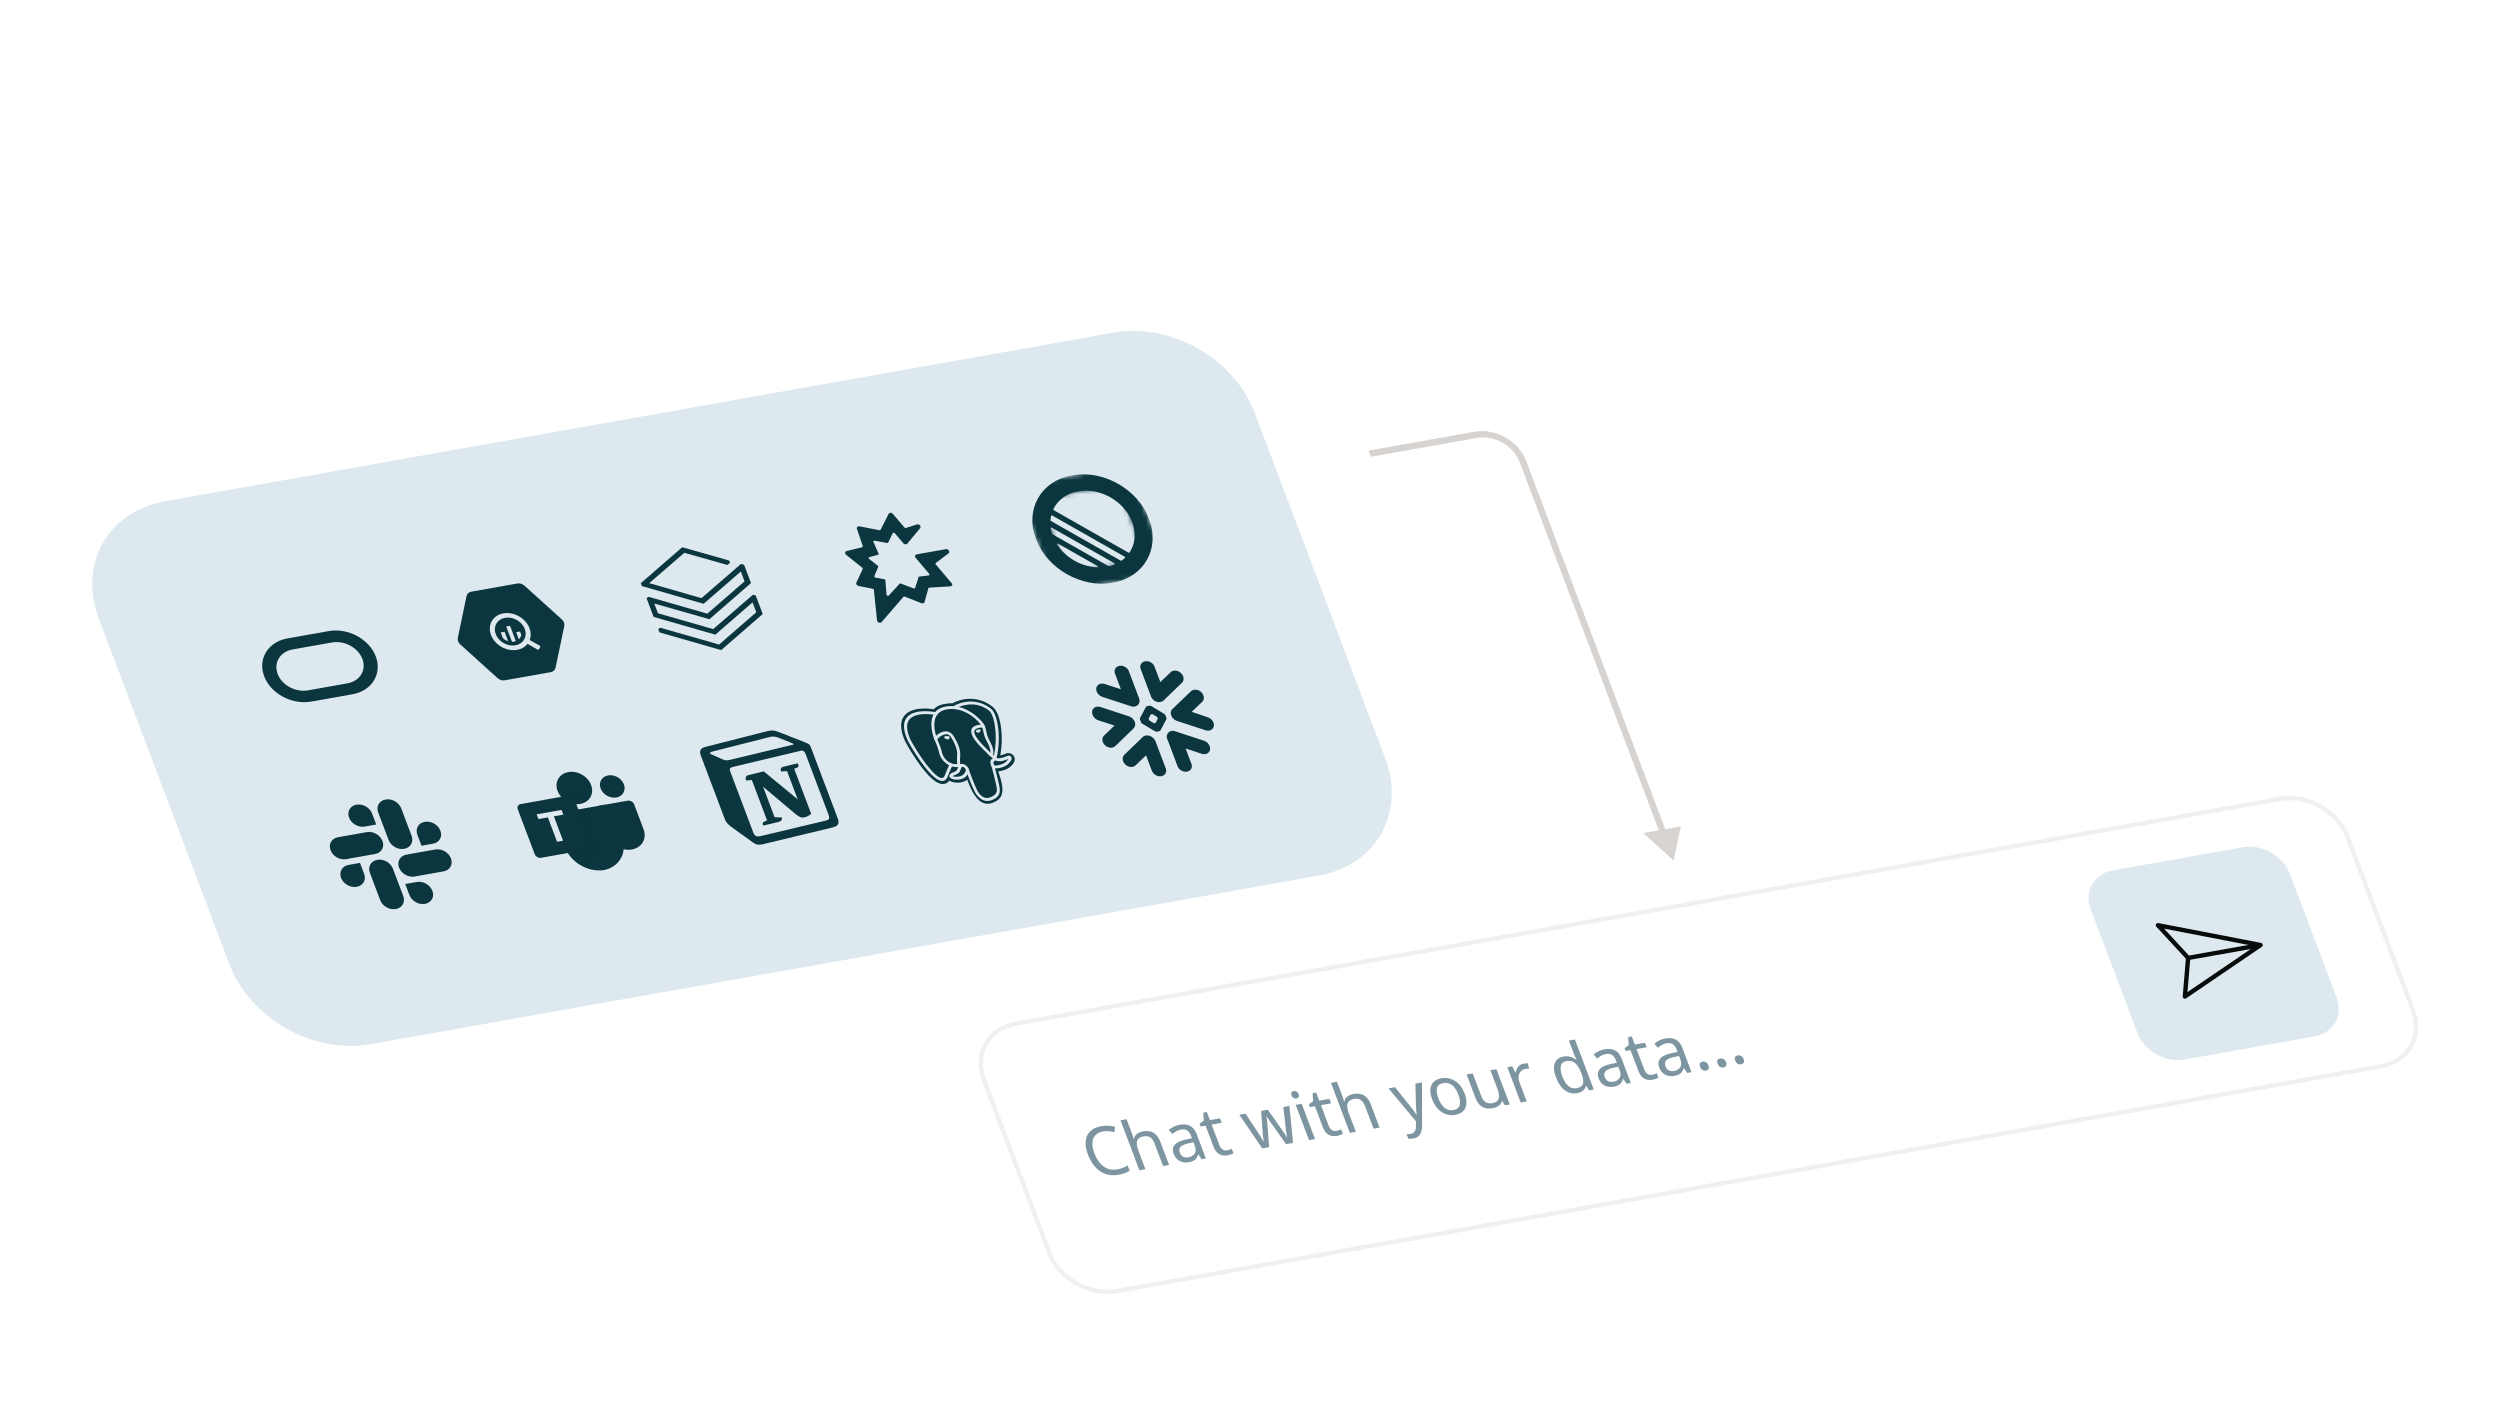 <svg xmlns="http://www.w3.org/2000/svg" width="529" height="298" fill="none"><path fill="#D6D3D1" d="m354.148 182.1 1.501-7.233-7.934 1.41 6.433 5.823Zm-64.302-86.104.246.653 22.446-3.99-.247-.653-.247-.653-22.445 3.99.247.653Zm32.405 1.67-.687.122 29.677 78.559.687-.122.687-.123-29.677-78.558-.687.122Zm-9.96-5.66.247.652c3.668-.652 7.709 1.645 9.026 5.13l.687-.122.687-.122c-1.589-4.206-6.467-6.978-10.894-6.191l.247.653Z"/><g filter="url(#a)"><g clip-path="url(#b)"><path fill="#DDE9EE" d="M20.892 104.795c-4.359-11.537 1.952-22.64 14.095-24.8L235.62 44.329c12.143-2.16 25.52 5.444 29.879 16.982l27.622 73.118c4.359 11.537-1.952 22.641-14.095 24.799L78.394 194.895c-12.144 2.159-25.52-5.444-29.88-16.982l-27.622-73.118Z"/><path fill="#0B363F" fill-rule="evenodd" d="M65.893 122.398c-4.114.732-8.592-1.648-9.993-5.356-1.4-3.707.829-7.28 4.943-8.011l8.68-1.543c4.115-.732 8.603 1.673 9.994 5.356 1.391 3.682-.828 7.28-4.943 8.011l-8.68 1.543Zm10.787-9.023c.905 2.396-.512 4.694-3.19 5.17l-8.285 1.473c-2.65.471-5.544-1.061-6.449-3.457-.905-2.396.503-4.719 3.18-5.195l8.286-1.473c2.65-.471 5.553 1.086 6.458 3.482Z" clip-rule="evenodd"/><g clip-path="url(#c)"><path fill="#0B363F" d="m105.283 117.433-7.89-7.127c-.421-.381-.62-.908-.521-1.382l1.848-8.863c.099-.472.48-.82 1.004-.915l9.747-1.733c.519-.09 1.096.088 1.515.468l7.896 7.131c.422.381.621.908.522 1.381l-1.861 8.861c-.099.473-.479.821-1.004.915l-9.745 1.732c-.519.091-1.097-.087-1.517-.467l.006-.001Z"/><path fill="#0B363F" d="M110.199 104.534s2.517 2.837 1.33 4.911c-1.186 2.074-4.969 1.554-4.969 1.554l9.295 5.291.694-.124c.519-.093.9-.441 1.004-.915l1.225-5.866-8.579-4.851Z" opacity=".1"/><path fill="#DDE9EE" d="m114.181 110.555-2.031-1.146a.29.29 0 0 0-.07-.03c.339-.89.267-1.918-.202-2.877-.469-.959-1.299-1.776-2.322-2.284-1.023-.509-2.161-.671-3.182-.453-1.022.217-1.851.798-2.318 1.624-.967 1.715-.159 4.044 1.844 5.307.965.61 2.095.896 3.159.8 1.064-.096 1.983-.567 2.569-1.316.018.016.038.03.059.043l2.032 1.152c.03.017.062.029.094.035a.258.258 0 0 0 .096 0 .198.198 0 0 0 .141-.093l.255-.447a.19.19 0 0 0 .009-.169.292.292 0 0 0-.127-.145l-.006-.001Zm-5.115-.07a3.637 3.637 0 0 1-1.885-.187 4.02 4.02 0 0 1-1.62-1.101c-.884-1-1.093-2.296-.53-3.281a2.483 2.483 0 0 1 1.267-1.072 3.34 3.34 0 0 1 1.831-.149c.642.12 1.261.407 1.777.824.517.417.909.946 1.126 1.52.604 1.602-.275 3.144-1.965 3.446h-.001Zm-3.111-2.709.453 1.199c.318.292.703.513 1.115.643l-.751-1.99-.817.148Zm1.153-1.266 1.224 3.241c.288-.001.566-.05.818-.145l-1.226-3.246-.816.15Zm3.195 1.771-.268-.709-.818.145.565 1.496c.269-.25.448-.57.521-.931v-.001Z"/></g><g clip-path="url(#d)"><path fill="#0B363F" d="m157.546 96.962-7.876 6.831-12.458-3.57-.396.327 1.486 3.934 13.061 3.756 7.876-6.831.791 2.092-7.876 6.831-12.47-3.567-.397.326.251.664 13.061 3.755 8.795-7.641-1.486-3.934-.577-.154-8.425 7.283-11.684-3.354-.777-2.058 11.67 3.319 8.796-7.641-1.465-3.877-.665-.175-8.351 7.233-11.055-3.172 7.431-6.423 9.113 2.578.561-.453-.182-.48-9.937-2.823-8.767 7.612.229.606 13.061 3.756 7.876-6.831.786 2.081Z"/></g><g clip-path="url(#e)"><path fill="#0B363F" d="m200.122 90.152-6.124 1.089c-.349.062-.487.45-.243.744l2.845 3.364c.127.147.057.344-.128.368l-1.924.224a.195.195 0 0 0-.177.141l-.722 2.232c-.032.124-.175.192-.331.134l-2.695-1.016c-.104-.041-.222-.02-.283.05l-2.27 2.465c-.144.161-.469.032-.482-.193l-.24-2.99c-.011-.124-.115-.232-.258-.258l-1.824-.335c-.182-.036-.3-.208-.24-.354l.787-1.896c.038-.09 0-.21-.099-.287l-1.796-1.412c-.165-.131-.142-.354.052-.406l1.781-.46c.131-.032.197-.162.137-.295l-1.062-2.413c-.075-.173.061-.332.259-.299l2.612.49c.115.023.222-.022.259-.114l.938-1.94c.074-.158.313-.157.449-.012l1.812 2.136c.232.263.646.299.84.06l2.699-3.259c.306-.367-.2-.953-.689-.789l-2.307.74a.311.311 0 0 1-.324-.103l-2.45-2.884c-.264-.299-.737-.3-.888.005l-1.695 3.352c-.048.083-.148.127-.262.106l-4.203-.816c-.373-.07-.65.208-.538.552l1.218 3.601c.04.128-.024.24-.146.27l-3.254.798c-.382.094-.433.551-.102.812l3.389 2.71c.1.074.136.194.094.296l-1.322 2.853c-.132.285.103.649.468.72l2.984.601c.134.027.238.136.246.252l.664 6.42c.049.456.69.696.975.367l4.601-5.329c.061-.07.176-.099.291-.051l3.536 1.381c.293.117.586-.003.661-.253l.794-2.886c.021-.088.105-.146.202-.146l4.407-.268c.359-.013.599-.343.361-.622l-3.391-4.009c-.095-.11-.092-.245.031-.344l2.662-2.01c.388-.314-.041-.982-.583-.886l-.002.002Z"/></g><g clip-path="url(#f)"><mask id="g" width="34" height="28" x="214" y="72" maskUnits="userSpaceOnUse" style="mask-type:luminance"><path fill="#fff" d="m238.853 72.37-23.958 4.26 8.599 22.764 23.959-4.26-8.6-22.764Z"/></mask><g mask="url(#g)"><path fill="#0B363F" d="M235.474 97.264c6.616-1.176 10.054-7.225 7.679-13.512-2.375-6.286-9.663-10.428-16.279-9.252-6.616 1.176-10.054 7.226-7.68 13.512 2.375 6.286 9.664 10.428 16.28 9.252Z"/><mask id="h" width="24" height="20" x="219" y="76" maskUnits="userSpaceOnUse" style="mask-type:luminance"><path fill="#fff" d="m236.55 76.424-16.771 2.981 6.02 15.935 16.771-2.981-6.02-15.935Z"/></mask><g mask="url(#h)"><path fill="#DDE9EE" d="M223.688 89.172c-.094-.144.06-.273.217-.184l8.321 4.73c.157.089.125.287-.048.28-3.35-.14-6.655-2.018-8.49-4.826Zm-1.086-2.295a.202.202 0 0 0 .095.113l11.864 6.743a.202.202 0 0 0 .145.023 7.98 7.98 0 0 0 1.112-.355c.119-.048.107-.205-.019-.277l-13.213-7.51c-.126-.07-.267 0-.248.126.059.375.146.755.264 1.137Zm-.328-2.864c-.006.065.035.132.101.17l14.763 8.39c.066.038.144.038.197 0 .252-.18.488-.374.708-.582.073-.069.041-.192-.062-.25l-15.322-8.71c-.103-.058-.226-.022-.247.076a6.76 6.76 0 0 0-.138.906Zm.716-2.105c-.084-.048-.124-.142-.089-.215.92-1.908 2.767-3.335 5.256-3.777 4.635-.824 9.742 2.078 11.406 6.483.894 2.365.613 4.682-.556 6.448-.045.067-.146.081-.23.033l-15.787-8.972Z"/></g></g></g><g fill="#0B363F" clip-path="url(#i)"><path d="M77.05 158.847c.484 1.28-.215 2.509-1.562 2.749-1.348.239-2.829-.602-3.312-1.883-.484-1.28.214-2.509 1.562-2.749l2.437-.433.875 2.316Zm1.219-.217c-.484-1.28.214-2.509 1.562-2.749 1.348-.239 2.828.602 3.312 1.883l2.187 5.789c.484 1.28-.215 2.509-1.563 2.749-1.347.239-2.828-.602-3.311-1.883l-2.188-5.789Zm-1.094-9.783c-1.348.239-2.828-.602-3.312-1.883-.484-1.28.215-2.509 1.563-2.749 1.347-.239 2.828.602 3.311 1.883l.875 2.315-2.437.434Zm.444 1.175c1.348-.24 2.828.602 3.312 1.882.484 1.281-.214 2.51-1.562 2.749l-6.112 1.087c-1.348.239-2.828-.602-3.312-1.883-.483-1.28.215-2.509 1.563-2.748l6.111-1.087Zm10.697.569c-.484-1.28.214-2.509 1.562-2.749 1.348-.239 2.828.602 3.312 1.883.484 1.28-.215 2.509-1.562 2.749l-2.438.433-.874-2.316Zm-1.219.217c.484 1.281-.215 2.509-1.562 2.749-1.348.24-2.828-.602-3.312-1.882l-2.194-5.807c-.484-1.281.215-2.509 1.563-2.749 1.347-.24 2.828.602 3.311 1.882l2.194 5.807Zm1.09 9.766c1.347-.239 2.828.602 3.312 1.882.483 1.281-.215 2.51-1.563 2.749-1.348.24-2.828-.601-3.312-1.882l-.874-2.316 2.437-.433Zm-.438-1.158c-1.348.24-2.828-.601-3.312-1.882-.483-1.281.215-2.509 1.563-2.749l6.111-1.086c1.348-.24 2.828.601 3.312 1.882s-.215 2.509-1.562 2.749l-6.112 1.086Z"/></g><g clip-path="url(#j)"><path fill="#0B363F" d="m126.731 144.448 6.057-1.077c.572-.102 1.202.256 1.407.798l1.976 5.231c.754 1.995-.341 3.914-2.444 4.288l-.018.003c-2.103.375-4.418-.939-5.172-2.933l-2.154-5.701a.439.439 0 0 1 .348-.609Zm3.704-1.762c1.355-.241 2.06-1.478 1.575-2.763-.486-1.285-1.978-2.132-3.333-1.891-1.356.241-2.061 1.478-1.575 2.763.485 1.285 1.977 2.132 3.333 1.891Zm-7.634 1.357c1.957-.348 2.976-2.135 2.275-3.991-.702-1.857-2.857-3.079-4.815-2.731-1.957.348-2.976 2.135-2.274 3.991.701 1.856 2.856 3.079 4.814 2.731Z"/><path fill="#0B363F" d="m127.917 144.237-9.998 1.777c-.56.114-.839.639-.624 1.172l2.254 5.967c1.137 3.231 4.83 5.424 8.253 4.9 3.363-.682 5.039-3.829 3.744-7.033l-2.254-5.966c-.189-.539-.805-.904-1.375-.817Z"/><path fill="#0B363F" d="m123.464 145.029 3.159 8.361c.142.384.027.772-.292.984a.897.897 0 0 1-.349.14l-5.066.9a8.002 8.002 0 0 1-.386-.483 7.384 7.384 0 0 1-.98-1.779l-2.255-5.967c-.215-.533.064-1.057.623-1.17l5.546-.986Z" opacity=".1"/><path fill="#0B363F" d="m122.919 145.126 3.354 8.878a.889.889 0 0 1 .058.37c-.02.382-.295.679-.699.754l-4.264.758a9.103 9.103 0 0 1-.452-.472 6.477 6.477 0 0 1-.386-.483 7.384 7.384 0 0 1-.98-1.779l-2.255-5.967c-.215-.533.064-1.057.623-1.17l5.001-.889Z" opacity=".2"/><path fill="#0B363F" d="m122.919 145.126 2.963 7.844c.193.522-.093 1.022-.64 1.123l-4.712.838a7.384 7.384 0 0 1-.98-1.779l-2.255-5.967c-.215-.533.064-1.057.623-1.17l5.001-.889Z" opacity=".2"/><path fill="#0B363F" d="m122.373 145.223 2.964 7.844c.192.521-.093 1.022-.641 1.123l-4.166.741a7.384 7.384 0 0 1-.98-1.779l-2.255-5.967c-.215-.533.064-1.057.623-1.17l4.455-.792Z" opacity=".2"/><path fill="#0B363F" d="m122.453 142.355.616 1.629a4.76 4.76 0 0 1-.269.059 4.988 4.988 0 0 1-.277.038 3.343 3.343 0 0 1-.576.014c-1.198-.052-2.388-.624-3.2-1.539a3.646 3.646 0 0 1-.37-.486l2.721-.484c.551-.096 1.156.248 1.355.769Z" opacity=".1"/><path fill="#0B363F" d="m122.105 142.969.42 1.112a3.357 3.357 0 0 1-.577.014c-1.198-.052-2.387-.624-3.2-1.539l2.001-.356c.551-.095 1.157.248 1.356.769Z" opacity=".2"/><path fill="#0B363F" d="m122.105 142.969.42 1.112a3.357 3.357 0 0 1-.577.014c-1.198-.052-2.387-.624-3.2-1.539l2.001-.356c.551-.095 1.157.248 1.356.769Z" opacity=".2"/><path fill="#0B363F" d="m121.559 143.066.389 1.029c-1.198-.052-2.387-.624-3.2-1.539l1.456-.259c.551-.096 1.156.248 1.355.769Z" opacity=".2"/><path fill="#0B363F" d="m110.205 144.075 9.997-1.777c.552-.099 1.16.246 1.358.77l3.581 9.48c.198.523-.089 1.027-.641 1.125l-9.998 1.778c-.552.098-1.16-.247-1.357-.77l-3.582-9.481c-.198-.523.09-1.027.642-1.125Z"/><path fill="#DDE9EE" d="m119.196 146.327-1.999.355 1.95 5.161-1.273.226-1.95-5.161-1.989.354-.378-1.001 5.261-.935.378 1.001Z"/></g><g clip-path="url(#k)"><path fill="#DDE9EE" d="m149.118 132.027 12.631-3.217c1.544-.413 1.987-.398 3.25.116l5.189 2.036c.864.355 1.14.445 1.336.964l5.744 15.204c.36.953.209 1.581-1.034 1.894l-14.739 3.545c-.941.214-1.445.165-2.176-.353l-4.473-3.226c-.809-.596-1.232-1.075-1.461-1.682l-5.106-13.515c-.294-.779-.175-1.493.839-1.766Z"/><path fill="#0B363F" fill-rule="evenodd" d="m161.749 128.811-12.631 3.217c-1.014.272-1.133.986-.839 1.765l5.106 13.515c.229.607.652 1.085 1.461 1.682l4.473 3.226c.731.517 1.235.567 2.176.353l14.74-3.545c1.241-.313 1.393-.941 1.033-1.894l-5.743-15.204c-.186-.492-.445-.598-1.206-.911l-5.32-2.089c-1.263-.514-1.706-.529-3.25-.116v.001Zm-6.684 5.775c-1.201.298-1.473.365-2.376-.05l-2.283-1.027c-.247-.142-.238-.375.201-.499l12.146-3.083c1.014-.273 1.691-.023 2.215.207l2.695 1.092c.108.028.434.247.16.295l-12.603 3.027-.155.038Zm4.354 15.579-4.876-12.908c-.213-.563-.129-.856.4-.996l14.484-3.453c.485-.133.827.13 1.039.693l4.844 12.821c.213.564.301 1.057-.501 1.245l-13.863 3.297c-.803.189-1.264-.006-1.526-.699h-.001Zm9.361-14.7c.238.374.295.78-.099.897l-.634.25 3.6 9.53c-.478.408-.958.678-1.414.759-.728.13-.992-.055-1.783-.607l-6.982-5.877 2.438 6.454 1.526.052s.295.78-.844.982l-3.074.732c-.158-.158-.23-.607.056-.75l.738-.362-3.223-8.533-1.171.115c-.239-.373-.224-.977.397-1.134l3.288-.814 7.195 5.931-2.258-5.978-1.233.082c-.271-.462-.038-.873.401-.996l3.076-.733Z" clip-rule="evenodd"/></g><g clip-path="url(#l)"><g clip-path="url(#m)"><path fill="#0B363F" d="M210.406 137.54c-.296-1.173-.406-1.335.507-1.282l.219-.023c.65-.082 1.434-.371 1.849-.693.877-.686 1.179-1.65.217-1.23-2.202.921-2.68.128-2.68.128 1.084-4.266.305-9.293-1.059-10.326-3.705-2.802-7.431-.5-7.49-.44l-.03.005c-.513-.024-1.063.024-1.662.114-1.087.176-1.791.633-2.233 1.225 0 0-8.888-1.864-5.789 5.35.662 1.538 6.601 11.328 7.951 7.81.491-1.28 1.016-2.383 1.016-2.383.553.216 1.129.279 1.668.117l.034-.039c.038.142.091.282.18.432-.364.843-.129.95-1.322 1.443-1.203.512-.246.855.303.89.668.047 2.15.016 2.598-1.505l.028.161c.335.156.807 1.446 1.183 2.356.376.91.759 1.753 1.13 2.217.37.464 1.075 1.729 2.623 1.057 1.323-.583 2.233-1.225.759-5.384Z"/><path fill="#0B363F" d="M209.477 143.98a2.633 2.633 0 0 1-1.811-.324c-.62-.353-1.02-.894-1.255-1.217-.033-.044-.072-.103-.099-.131-.435-.552-.834-1.392-1.296-2.486-.058-.155-.144-.338-.208-.509-.041-.108-.088-.233-.156-.37-.608.456-1.436.67-2.437.599-.452-.035-.954-.161-1.336-.441-.496.75-1.216.779-1.643.723-.773-.111-1.607-.642-2.58-1.628-.689-.706-1.459-1.628-2.267-2.776-1.415-1.984-2.649-4.133-2.97-4.854-.974-2.277-.986-4.03-.03-5.194.788-.967 2.17-1.478 4.128-1.495.823-.014 1.59.082 2.054.148.585-.601 1.385-.975 2.41-1.14.539-.08 1.074-.125 1.575-.131a8.063 8.063 0 0 1 2.461-.835c2.112-.343 4.157.171 5.93 1.512 1.205.912 1.707 3.058 1.894 4.713a18.947 18.947 0 0 1-.188 5.647 6.958 6.958 0 0 0 1.012-.329c1.063-.454 1.646.188 1.804.391.787 1.053-.439 2.148-.829 2.449-.503.388-1.406.747-2.23.844l-.031.005-.142.009c.011.031.014.08.025.112.018.046.026.111.05.173.751 2.118.957 3.522.682 4.515-.281 1.06-1.095 1.486-1.806 1.795a3.09 3.09 0 0 1-.711.225Zm-4.473-7.5c.66.33.987 1.066 1.566 2.47.065.171.144.339.203.494.191.463.641 1.525.979 1.945.054.057.092.116.137.191.399.542.563.761 1.25.473.602-.256.89-.439 1.002-.873.169-.626-.036-1.815-.639-3.496l.894-.126-.923.048c-.014-.08-.038-.142-.046-.207-.176-.681-.32-1.234.022-1.66.223-.271.546-.362.847-.382-.338-.205-.508-.44-.57-.561l-.216-.359.095-.348c.469-1.855.608-4.065.374-6.061-.246-2.026-.776-3.041-.983-3.203-2.951-2.224-5.976-.56-6.31-.368l-.049.042-.311.121-.179-.001a8.377 8.377 0 0 0-1.489.099c-.797.125-1.375.443-1.755.941l-.294.384-.548-.118c-1.075-.223-4.055-.504-5.089.756-.565.696-.508 1.878.198 3.491.242.553 1.425 2.611 2.802 4.536 1.907 2.641 2.946 3.284 3.182 3.309.025-.021.098-.084.18-.297.5-1.298 1.01-2.399 1.044-2.438l.307-.65.782.308c.265.101.529.154.778.126l.99-1.55.631 2.272c.017.047.041.109.091.199l.219.408-.151.375-.009.018.808.204.18-.512Z"/><path fill="#0B363F" d="M213.214 134.309c-2.202.921-2.68.129-2.68.129 1.084-4.266.305-9.294-1.044-10.329-3.699-2.786-7.431-.5-7.49-.44l-.03.005c-.513-.025-1.063.023-1.662.113-1.086.177-1.791.633-2.233 1.225 0 0-8.888-1.864-5.789 5.351.662 1.538 6.601 11.328 7.951 7.809a37.57 37.57 0 0 1 1.016-2.382c.553.216 1.129.279 1.668.117l.034-.039c.038.142.091.282.18.432-.364.842-.129.95-1.322 1.443-1.203.512-.246.855.303.89.668.047 2.15.015 2.598-1.505l.028.161c.335.155.936 1.274 1.293 2.303.362 1.045.611 1.746 1.02 2.27.408.523 1.075 1.729 2.623 1.056 1.298-.561 1.724-1.498 1.326-2.851-.281-.96-.061-.851-.383-1.704l-.016-.428c-.334-1.315-.614-1.712.329-1.664l.219-.023c.651-.082 1.435-.371 1.849-.693.851-.714 1.158-1.663.212-1.246Z"/><path fill="#DDE9EE" d="M209.354 143.39c-1.431.255-2.306-.815-2.685-1.261-.532-.634-1.572-3.214-2.346-5.478-.064-.17.026-.319.193-.349.168-.029.342.089.407.259.888 2.525 1.835 4.774 2.221 5.235.597.722 1.327 1.321 2.53.809 1.157-.504 1.438-1.051 1.167-2.327-.196-.992-.897-3.748-1.071-4.297-.05-.173.04-.322.214-.336a.391.391 0 0 1 .397.277c.165.567.871 3.339 1.079 4.362.298 1.52-.083 2.316-1.451 2.907-.22.105-.442.161-.655.199Zm-9.775-4.207a1.374 1.374 0 0 1-.389.003c-1.045-.145-2.508-1.524-4.335-4.081-1.382-1.94-2.587-4.011-2.881-4.703-.877-2.063-.91-3.614-.08-4.639 1.628-2.011 5.982-1.146 6.157-1.111.176.035.316.192.314.358-.002.166-.14.273-.316.238-.051-.007-4.193-.827-5.617.949-.695.869-.65 2.235.139 4.065.253.585 1.404 2.599 2.813 4.567 1.624 2.278 3.014 3.637 3.802 3.745.118.012.5.077.749-.597.491-1.279.988-2.328 1.003-2.33.06-.144.258-.179.405-.089.148.09.239.289.174.416-.01.018-.503 1.033-.985 2.295-.251.624-.603.852-.953.914Zm11.039-4.479a.39.39 0 0 1-.185-.017c-.172-.069-.273-.249-.235-.405 1.088-4.3.227-9.114-.909-9.972-1.433-1.087-3.034-1.497-4.765-1.223-1.275.194-2.171.701-2.315.793-.015.002-.024.021-.04.023-.159.095-.337.01-.424-.09-.113-.129-.132-.308-.024-.41.083-.081 1.108-.677 2.514-.91 1.923-.325 3.792.154 5.385 1.361 1.088.816 1.475 3.215 1.604 4.202.25 2.124.103 4.485-.395 6.478a.298.298 0 0 1-.211.17Z"/><path fill="#DDE9EE" d="M211.414 136.466c-.441.079-.86.087-1.156-.009a.845.845 0 0 1-.48-.412c-.501-1.153.026-1.478.319-1.646l-.228-.175c-.276-.216-.673-.493-1.059-.954a4.98 4.98 0 0 0-.419-.422c-1.052-1.022-3.215-3.138-2.835-4.497.169-.626.833-.976 1.984-1.065-.301-.41-.982-1.183-1.978-1.883-1.149-.806-2.982-1.705-5.17-1.35-1.117.182-1.885.683-2.306 1.503-.939 1.856.2 4.7.212 4.731.064.171-.005.332-.172.362a.384.384 0 0 1-.416-.241c-.047-.124-1.25-3.139-.209-5.195.481-.963 1.394-1.556 2.678-1.767 2.385-.391 4.391.577 5.645 1.447 1.366.949 2.291 2.109 2.495 2.52.153.32-.067.426-.091.447l-.107.019c-.792.008-1.762.147-1.934.724-.284 1.011 1.766 2.998 2.619 3.84.231.224.387.378.474.479.325.389.659.628.908.815.229.175.43.321.552.515.048.041.538.434 2.247-.284.446-.195.771-.154.967.11.388.51-.351 1.304-.784 1.662-.378.332-1.086.607-1.756.726Zm-1.051-.591c.099.049.439.088 1.021-.049.536-.128 1.058-.337 1.343-.57.325-.256.532-.525.626-.707l-.015.002c-1.118.481-1.988.586-2.598.346a.204.204 0 0 1-.099-.048c-.04.023-.065.044-.11.052-.233.158-.483.268-.168.974Zm-7.249 2.994a4.266 4.266 0 0 1-.99.044c-.103-.015-1.007-.086-1.212-.629-.172-.499.46-.761.695-.869.843-.348.874-.437 1.007-.858.051-.125.089-.28.183-.463.266-.627.793-.521 1.011-.461.351.07.712.337.953.675.214.31.292.644.218.922-.258.907-.906 1.469-1.865 1.639Zm-1.521-.673c.115.046.275.084.46.1.868.061 1.969-.118 2.32-1.339.044-.141-.051-.306-.11-.378a.885.885 0 0 0-.457-.349c-.191-.033-.285-.066-.4.187-.064.176-.129.304-.164.426-.189.531-.298.715-1.275 1.138a1.377 1.377 0 0 0-.374.215Z"/><path fill="#DDE9EE" d="M203.167 136.558a.383.383 0 0 1-.388-.212c-.012-.031-.045-.075-.063-.121-.705.109-1.492-.083-2.199-.537-.918-.581-1.571-1.492-1.803-2.494-.262-1.079-.659-2.002-.877-2.493-.068-.137-.109-.246-.133-.308-.035-.093-.129-.341.51-.885.221-.189.675-.534 1.26-.705.964-.287 1.803.044 2.343.958 1.477 2.404 1.406 3.592 1.346 4.464a5.344 5.344 0 0 1-.025.451l.001.132c.011.545.008 1.009.177 1.327.095.165.032.342-.115.384-.003.034-.018.037-.034.039Zm-4.849-6.175c.017.047.041.109.085.184.23.522.654 1.473.924 2.617a3.283 3.283 0 0 0 1.457 2.01c.575.361 1.217.512 1.765.415-.039-.275-.044-.589-.049-.902l-.001-.133c.002-.166.004-.332.022-.5.042-.836.104-1.873-1.25-4.083-.261-.434-.583-.642-.999-.667-.871-.027-1.778.796-1.954 1.059Z"/><path fill="#DDE9EE" d="M199.913 129.967c.02.096.317.324.579.328.255-.013.392-.252.372-.348-.02-.096-.259-.169-.52-.172-.261-.004-.451.096-.431.192Z"/><path fill="#DDE9EE" d="m200.579 130.395-.061.011a.951.951 0 0 1-.526-.188c-.048-.041-.165-.136-.185-.232-.011-.031.001-.083.029-.138.078-.096.249-.16.473-.167.271-.015.597.076.637.268.053.14-.108.4-.367.446Zm-.568-.429c.039.06.246.222.44.22.195-.001.288-.184.295-.251a.764.764 0 0 0-.387-.08.707.707 0 0 0-.348.111Zm7.39-1.545c.05.09-.048.389-.274.479-.232.074-.521-.089-.571-.18-.051-.09.106-.234.332-.324.226-.09.478-.068.513.025Z"/><path fill="#DDE9EE" d="M207.099 128.955c-.243.043-.533-.121-.589-.227-.074-.152.113-.301.36-.378.232-.075.508-.074.592.06.038.06.018.179-.022.286-.038.073-.119.203-.265.245l-.076.014Zm-.032-.557a.52.52 0 0 0-.146.042c-.247.077-.343.21-.31.254.038.059.297.229.499.16.131-.04.187-.15.23-.207.047-.091.048-.174.036-.205-.033-.044-.142-.074-.309-.044Zm2.849 5.652a.39.39 0 0 1-.185-.016c-.172-.069-.273-.25-.234-.406.244-.987-.202-1.868-.637-2.718-.187-.364-.379-.744-.504-1.119-.132-.391-.203-.709-.275-1.028-.089-.365-.157-.717-.325-1.118-.079-.167.005-.331.151-.374.162-.045.351.07.425.222.207.461.292.859.372 1.242.06.288.126.591.245.95.108.329.283.662.469 1.026.458.912.984 1.961.683 3.141-.005.117-.094.182-.185.198Z"/></g></g><g clip-path="url(#n)"><g clip-path="url(#o)"><path fill="#0B363F" d="m233.293 121.415 6.017 1.971c.694.227 1.375-.011 1.665-.53.194-.346.208-.739.056-1.141l-2.153-5.699c-.155-.518-.638-.939-1.191-1.114-.553-.174-1.123-.073-1.482.264-.36.337-.446.859-.253 1.37l1.228 3.252-3.42-1.108c-.411-.122-.818-.127-1.157.05-.339.177-.56.451-.626.813-.117.762.428 1.562 1.316 1.872Zm12.934.741 3.864-3.728c.532-.523.467-1.447-.213-2.067-.629-.59-1.599-.691-2.145-.204l-.025.044-2.18 2.064-1.215-3.215c-.155-.518-.639-.939-1.191-1.114-.553-.175-1.123-.073-1.483.264-.359.336-.446.859-.252 1.37l2.111 5.59c.073.299.259.578.521.843.315.295.715.497 1.123.502.46.035.812-.105 1.085-.349Zm-3.142 4.029a.353.353 0 0 1 .017-.276l.349-.686c.011-.08.111-.137.187-.15l.038-.007a.502.502 0 0 1 .307.062l.791.483c.066.067.132.133.173.243a.299.299 0 0 1-.017.276l-.35.686c-.048.086-.11.136-.186.15l-.038.006a.499.499 0 0 1-.308-.062l-.791-.483c-.065-.066-.131-.133-.172-.242Zm-1.845.055.193.511c.041.11.135.249.238.309l2.722 1.621c.104.06.231.076.397.086l.494-.088c.1-.057.201-.114.287-.207l1.231-2.324c.048-.087.031-.24-.01-.349l-.193-.512c-.042-.109-.135-.249-.277-.302l-2.683-1.628c-.142-.053-.27-.069-.397-.085l-.494.088c-.139.063-.239.12-.287.207l-1.231 2.324a.54.54 0 0 0 .01.349Zm-8.834.128 3.42 1.107-2.205 2.108c-.533.523-.468 1.447.213 2.067.314.295.715.497 1.122.502a1.33 1.33 0 0 0 1.047-.342l3.864-3.728c.346-.373.433-.895.239-1.407-.193-.511-.638-.939-1.205-1.15l-6.017-1.971c-.411-.122-.819-.128-1.157.049-.339.178-.56.451-.626.813-.09.835.469 1.671 1.305 1.952Zm15.429-1.028c.194.512.639.939 1.206 1.151l6.017 1.971c.411.122.819.127 1.157-.05.339-.177.56-.45.626-.813.156-.768-.442-1.598-1.277-1.878l-3.396-1.151 2.205-2.108c.532-.523.467-1.447-.213-2.067-.314-.295-.715-.497-1.123-.502a1.332 1.332 0 0 0-1.047.342l-3.902 3.735c-.359.336-.446.859-.253 1.37Zm-5.135 4.227a1.206 1.206 0 0 0-.919.359l-3.865 3.728c-.532.523-.467 1.447.214 2.067.314.295.714.497 1.122.502a1.33 1.33 0 0 0 1.047-.342l2.205-2.107 1.215 3.215c.252.774 1.146 1.316 1.958 1.211.266-.047.543-.174.729-.325.36-.336.446-.859.253-1.37l-2.167-5.736c-.3-.687-1.029-1.221-1.792-1.202Zm12.015 1.1-6.017-1.971a1.363 1.363 0 0 0-1.158.05c-.338.177-.56.45-.626.813-.055.282-.021.588.142.91l2.098 5.553c.251.774 1.146 1.317 1.958 1.212.266-.047.542-.175.729-.325.359-.337.446-.859.253-1.37l-1.215-3.215 3.382 1.114c.411.122.819.127 1.157-.05.339-.177.56-.45.626-.813.104-.798-.455-1.634-1.329-1.908Z"/></g></g></g></g><g filter="url(#p)"><g clip-path="url(#q)"><path fill="#fff" d="M207.731 226.708c-2.179-5.769.976-11.321 7.048-12.4l267.51-47.557c6.071-1.08 12.76 2.722 14.939 8.491l13.812 36.559c2.179 5.769-.976 11.32-7.048 12.4l-267.51 47.557c-6.072 1.079-12.76-2.722-14.94-8.491l-13.811-36.559Z"/><path fill="#7D95A1" d="M233.385 237.558c-.518.092-.947.268-1.287.527a2.158 2.158 0 0 0-.755.981c-.154.394-.214.855-.181 1.385.039.518.176 1.088.411 1.71.309.817.699 1.506 1.172 2.066.472.56 1.014.959 1.625 1.197.621.236 1.298.289 2.031.159.43-.076.822-.186 1.175-.328.363-.143.713-.305 1.053-.484l.41 1.086a5.184 5.184 0 0 1-1.028.51c-.366.134-.823.25-1.37.348-1.007.179-1.926.119-2.758-.179-.822-.3-1.545-.805-2.169-1.517-.623-.711-1.131-1.587-1.524-2.627-.284-.752-.441-1.457-.471-2.116-.03-.659.07-1.251.299-1.777a3.06 3.06 0 0 1 1.086-1.308c.491-.355 1.118-.6 1.88-.735a7.063 7.063 0 0 1 2.948.1l-.113 1.149a9.077 9.077 0 0 0-1.169-.193 4.425 4.425 0 0 0-1.265.046Zm6.164.51c.067.176.126.359.176.548.061.188.109.357.146.509l.088-.015c.058-.288.172-.536.344-.745.181-.211.397-.383.649-.517a2.71 2.71 0 0 1 .857-.301c.596-.106 1.131-.097 1.605.027.471.114.884.353 1.24.716.356.362.655.864.897 1.505l1.837 4.86-1.276.227-1.804-4.777c-.228-.603-.53-1.03-.906-1.28-.376-.251-.838-.327-1.385-.23-.538.096-.923.278-1.155.547-.235.26-.339.606-.312 1.037.024.421.146.925.367 1.51l1.458 3.858-1.276.226-3.998-10.584 1.275-.227 1.173 3.106Zm10.072-1.91c.899-.16 1.644-.079 2.234.242.601.32 1.066.916 1.396 1.788l1.92 5.084-.924.164-.649-1.014-.058.01a3.6 3.6 0 0 1-.402.8 1.64 1.64 0 0 1-.615.525c-.252.134-.588.239-1.008.313-.44.079-.865.07-1.277-.025a2.534 2.534 0 0 1-1.109-.576c-.331-.298-.592-.697-.781-1.199-.281-.743-.208-1.365.218-1.867.422-.511 1.227-.892 2.415-1.142l1.23-.264-.168-.445c-.235-.622-.53-1.031-.886-1.225-.345-.196-.757-.252-1.236-.167a3.014 3.014 0 0 0-1.031.377c-.3.172-.578.36-.834.564l-.743-.849c.265-.235.595-.452.989-.651.391-.208.83-.356 1.319-.443Zm1.857 3.921c-.885.197-1.455.457-1.708.779-.244.321-.277.718-.098 1.192.158.417.396.702.714.854.318.151.672.192 1.063.123.606-.108 1.049-.37 1.33-.787.277-.425.279-1 .005-1.725l-.252-.668-1.054.232Zm8.178 1.474c.186-.033.371-.081.556-.144.182-.071.329-.137.442-.197l.352.933c-.112.09-.288.175-.528.258a3.58 3.58 0 0 1-.677.194c-.391.07-.777.069-1.159-.002a2.294 2.294 0 0 1-1.074-.567c-.322-.299-.597-.751-.825-1.354l-1.641-4.346-1.041.185-.221-.585.886-.677-.116-1.674.762-.135.647 1.713 2.14-.381.358.947-2.14.381 1.631 4.317c.172.455.407.775.706.96.296.175.61.233.942.174Zm9.665-5.3a56.437 56.437 0 0 0-.391-.54 19.54 19.54 0 0 0-.352-.517 38.52 38.52 0 0 1-.316-.464l-.216-.363-.058.01c.019.106.037.237.054.392.027.154.049.323.067.508.027.184.049.378.064.583.021.195.039.395.054.6l.309 4.419-1.437.255-4.858-7.102 1.32-.235 2.516 3.803c.17.258.337.52.501.788.17.257.327.507.47.749.14.233.254.435.34.608l.058-.01a72.77 72.77 0 0 0-.084-.431 25.22 25.22 0 0 0-.083-.55l-.064-.583a9.298 9.298 0 0 1-.043-.528l-.313-4.432 1.407-.25 2.82 3.987c.149.201.299.417.449.648.159.229.307.456.444.679.143.213.257.405.343.578l.044-.008a7.632 7.632 0 0 1-.118-.603c-.042-.25-.082-.52-.119-.811-.03-.302-.064-.598-.101-.889l-.479-4.165 1.29-.229.768 7.829-1.48.264-2.806-3.99Zm6.12-4.551 2.821 7.465-1.276.226-2.82-7.465 1.275-.226Zm-1.687-2.688a.894.894 0 0 1 .586.104c.192.095.339.277.441.546.098.26.099.468.001.624a.617.617 0 0 1-.439.286.906.906 0 0 1-.601-.101c-.196-.104-.343-.286-.441-.546-.102-.269-.102-.477-.001-.624a.636.636 0 0 1 .454-.289Zm9.035 8.426c.185-.033.37-.08.555-.143.182-.072.329-.138.442-.197l.353.933c-.113.089-.289.175-.529.257-.227.09-.452.155-.677.195a3.224 3.224 0 0 1-1.159-.002 2.298 2.298 0 0 1-1.074-.567c-.322-.3-.597-.751-.825-1.355l-1.641-4.345-1.041.185-.221-.585.886-.678-.116-1.673.762-.136.647 1.713 2.14-.38.358.947-2.14.38 1.631 4.318c.172.455.408.774.707.959.295.175.609.234.942.174Zm1.293-7.289c.066.176.125.359.176.548.06.188.109.357.145.509l.088-.015c.058-.288.173-.536.344-.745.182-.211.398-.383.65-.517.258-.145.543-.245.856-.301.596-.106 1.131-.097 1.606.027.47.114.884.353 1.24.716s.655.864.897 1.505l1.836 4.861-1.275.226-1.805-4.777c-.228-.603-.53-1.03-.906-1.28-.376-.251-.838-.327-1.385-.23-.537.096-.922.278-1.154.547-.236.26-.34.606-.312 1.037.023.422.146.925.367 1.51l1.457 3.858-1.275.226-3.999-10.584 1.276-.227 1.173 3.106Zm9.725-1.714 1.378-.245 3.173 3.969c.193.233.372.459.538.677.166.218.32.434.463.646.139.203.262.404.368.603l.044-.008c-.029-.242-.06-.559-.092-.949a44.125 44.125 0 0 1-.065-1.207l-.119-4.497 1.392-.248.029 9.061a4.685 4.685 0 0 1-.173 1.324 1.901 1.901 0 0 1-.559.961c-.269.256-.642.427-1.121.512a3.833 3.833 0 0 1-.602.062 3.898 3.898 0 0 1-.452.006l-.368-.975c.105.001.234-.002.387-.009a3.72 3.72 0 0 0 .465-.053c.284-.05.507-.15.67-.297.167-.139.285-.324.354-.554a2.32 2.32 0 0 0 .104-.761l-.008-1.054-5.806-6.964Zm16.113 1.104c.235.622.36 1.189.376 1.701.023.502-.054.946-.231 1.334a2.321 2.321 0 0 1-.81.962c-.367.243-.814.412-1.341.506a3.992 3.992 0 0 1-1.458-.008 4.229 4.229 0 0 1-1.374-.574 4.772 4.772 0 0 1-1.162-1.086 6.264 6.264 0 0 1-.875-1.613c-.312-.827-.439-1.547-.379-2.162.066-.626.302-1.134.708-1.523.402-.399.955-.66 1.658-.785a3.813 3.813 0 0 1 1.947.144c.631.205 1.201.569 1.712 1.093.507.514.916 1.184 1.229 2.011Zm-5.556.987c.221.585.487 1.083.799 1.493.308.401.662.69 1.062.867.401.176.845.221 1.334.134.488-.087.845-.274 1.07-.562.225-.288.33-.658.316-1.111-.009-.464-.124-.989-.345-1.574-.224-.594-.493-1.086-.808-1.476-.304-.392-.655-.671-1.052-.839-.4-.176-.849-.22-1.348-.132-.733.131-1.171.476-1.313 1.037-.143.56-.048 1.281.285 2.163Zm12.276-6.15 2.82 7.465-1.026.182-.564-.955-.059.01a1.566 1.566 0 0 1-.373.751c-.182.21-.405.379-.67.505a3.05 3.05 0 0 1-.876.29c-.586.104-1.115.099-1.586-.016a2.661 2.661 0 0 1-1.245-.73c-.346-.364-.639-.862-.877-1.493l-1.847-4.889 1.29-.229 1.815 4.805c.225.594.525 1.016.901 1.266.376.251.838.327 1.385.23.537-.096.919-.273 1.145-.531.232-.269.336-.614.312-1.036-.017-.433-.135-.937-.352-1.513l-1.468-3.886 1.275-.226Zm5.767-1.174c.137-.025.287-.041.45-.051.16-.018.304-.024.431-.017l.28 1.154a4.252 4.252 0 0 0-.828.044c-.284.05-.53.158-.738.324a1.73 1.73 0 0 0-.494.638 2.063 2.063 0 0 0-.175.863c-.001.327.07.681.214 1.062l1.504 3.983-1.275.227-2.82-7.465 1.041-.185.662 1.339.059-.011c.051-.306.142-.59.272-.851.138-.272.323-.498.558-.679.23-.189.517-.314.859-.375Zm11.335 6.248c-.908.162-1.762-.028-2.561-.57-.793-.553-1.432-1.47-1.916-2.751s-.57-2.296-.258-3.045c.307-.759.916-1.218 1.825-1.38a3.14 3.14 0 0 1 1.054-.024c.319.042.612.129.881.26.278.129.529.282.752.46l.088-.015a14.656 14.656 0 0 0-.258-.519 8.394 8.394 0 0 1-.245-.566l-1.126-2.98 1.275-.227 3.999 10.585-1.026.182-.57-.969-.058.011a2.233 2.233 0 0 1-.322.681c-.142.204-.34.382-.595.537-.245.152-.558.262-.939.33Zm-.149-1.058c.762-.136 1.214-.444 1.355-.925.148-.492.057-1.174-.272-2.047l-.084-.223c-.351-.928-.766-1.613-1.245-2.053-.483-.449-1.125-.602-1.926-.46-.645.115-1.029.465-1.151 1.052-.117.576-.008 1.304.325 2.186.337.892.755 1.556 1.253 1.992.509.435 1.09.594 1.745.478Zm5.938-8.22c.899-.159 1.643-.079 2.234.242.6.32 1.065.916 1.395 1.788l1.921 5.084-.924.164-.649-1.014-.059.01a3.643 3.643 0 0 1-.401.8c-.149.215-.354.39-.615.525-.252.134-.588.239-1.008.313-.44.079-.866.07-1.277-.025a2.523 2.523 0 0 1-1.109-.576c-.332-.298-.592-.697-.782-1.199-.28-.742-.208-1.365.218-1.866.422-.512 1.227-.892 2.415-1.143l1.231-.264-.169-.445c-.235-.622-.53-1.031-.885-1.225-.345-.196-.757-.252-1.236-.167a3.006 3.006 0 0 0-1.031.377c-.3.172-.578.36-.835.564l-.743-.849c.266-.235.596-.452.99-.651.39-.208.83-.356 1.319-.443Zm1.856 3.921c-.885.197-1.454.457-1.708.779-.243.321-.276.718-.097 1.192.158.418.396.702.714.854.318.151.672.192 1.063.123.606-.108 1.049-.37 1.33-.786.277-.426.279-1.001.005-1.725l-.253-.669-1.054.232Zm8.179 1.474c.186-.033.371-.081.556-.143.181-.072.328-.138.441-.198l.353.933c-.112.09-.289.175-.529.258-.226.09-.452.154-.677.194-.391.07-.777.069-1.158-.002a2.302 2.302 0 0 1-1.075-.567c-.321-.299-.596-.751-.824-1.354l-1.642-4.346-1.041.185-.221-.584.886-.678-.116-1.674.762-.135.648 1.713 2.14-.381.357.947-2.14.381 1.631 4.317c.172.455.408.775.707.96.296.175.61.233.942.174Zm2.805-7.677c.899-.16 1.644-.08 2.234.242.601.319 1.066.915 1.395 1.788l1.921 5.083-.924.164-.649-1.014-.058.011a3.68 3.68 0 0 1-.402.799c-.149.215-.354.39-.615.526-.252.134-.588.238-1.008.313-.44.078-.866.069-1.277-.026a2.513 2.513 0 0 1-1.109-.576c-.332-.297-.592-.697-.781-1.198-.281-.743-.208-1.365.217-1.867.423-.511 1.228-.892 2.416-1.143l1.23-.263-.169-.446c-.235-.622-.53-1.03-.885-1.225-.345-.196-.757-.252-1.236-.166a3.005 3.005 0 0 0-1.031.376c-.3.172-.578.36-.835.565l-.743-.849c.266-.236.596-.453.99-.652.391-.208.83-.355 1.319-.442Zm1.856 3.92c-.885.197-1.454.457-1.708.78-.243.32-.276.717-.097 1.191.158.418.396.703.714.854.318.152.672.193 1.063.123.606-.108 1.049-.37 1.33-.786.277-.426.279-1.001.005-1.725l-.252-.669-1.055.232Zm5.509 2.068c-.129-.344-.138-.6-.024-.769.113-.169.292-.275.537-.318.244-.044.48-.011.709.097.228.108.408.334.537.677.127.334.13.591.01.771a.786.786 0 0 1-.546.335 1.05 1.05 0 0 1-.7-.113c-.222-.119-.396-.346-.523-.68Zm3.722-.662c-.13-.343-.138-.6-.024-.768.113-.169.292-.275.536-.319.245-.043.481-.011.71.097.228.108.407.334.537.677.126.335.13.592.01.772a.788.788 0 0 1-.546.334 1.05 1.05 0 0 1-.7-.113c-.222-.119-.397-.346-.523-.68Zm3.722-.662c-.13-.343-.138-.599-.024-.768.113-.169.292-.275.536-.318.245-.044.481-.012.709.096.229.108.408.334.538.678.126.334.129.591.01.771-.12.18-.302.291-.546.335a1.056 1.056 0 0 1-.7-.114c-.223-.119-.397-.345-.523-.68Z"/><path fill="#DDE9EE" d="M442.397 190.548c-1.45-3.838.649-7.531 4.688-8.25l27.515-4.891c4.039-.718 8.489 1.811 9.939 5.649l9.876 26.143c1.45 3.837-.649 7.531-4.689 8.249l-27.514 4.891c-4.04.718-8.489-1.811-9.939-5.649l-9.876-26.142Z"/><g clip-path="url(#r)"><path stroke="#080B0C" stroke-linecap="round" stroke-linejoin="round" stroke-width=".93" d="m478.33 198.109-16.007 10.896.686-8.172-6.386-6.916 21.707 4.192Zm0 0-15.383 2.735"/></g></g><path stroke="#F0F0EF" stroke-width=".93" d="m214.943 214.743 267.51-47.557c5.818-1.035 12.229 2.609 14.318 8.137l13.811 36.559c2.088 5.529-.936 10.849-6.755 11.883l-267.509 47.557c-5.819 1.035-12.229-2.608-14.318-8.136l-13.811-36.559c-2.089-5.529.935-10.85 6.754-11.884Z"/></g><defs><clipPath id="b"><path fill="#fff" d="M20.892 104.795c-4.359-11.537 1.952-22.64 14.095-24.8L235.62 44.329c12.143-2.16 25.52 5.444 29.879 16.982l27.622 73.118c4.359 11.537-1.952 22.641-14.095 24.799L78.394 194.895c-12.144 2.159-25.52-5.444-29.88-16.982l-27.622-73.118Z"/></clipPath><clipPath id="c"><path fill="#fff" d="m92.178 98.705 23.448-4.169 8.417 22.28-23.449 4.168z"/></clipPath><clipPath id="d"><path fill="#fff" d="m132.494 91.537 23.448-4.168 8.417 22.279-23.448 4.169z"/></clipPath><clipPath id="e"><path fill="#fff" d="m172.48 83.488 25.304-4.499 9.083 24.043-25.304 4.499z"/></clipPath><clipPath id="f"><path fill="#fff" d="m214.895 76.63 23.958-4.26 8.6 22.764-23.958 4.26z"/></clipPath><clipPath id="i"><path fill="#fff" d="m66.707 145.653 23.448-4.169 8.417 22.28-23.448 4.168z"/></clipPath><clipPath id="j"><path fill="#fff" d="m107.025 138.485 23.448-4.169 8.417 22.28-23.448 4.168z"/></clipPath><clipPath id="k"><path fill="#fff" d="m147.344 131.318 23.448-4.169 8.417 22.28-23.448 4.168z"/></clipPath><clipPath id="l"><path fill="#fff" d="m188.246 124.046 22.372-3.977 8.417 22.279-22.372 3.977z"/></clipPath><clipPath id="m"><path fill="#fff" d="m189.016 124.503 20.695-3.679 8.206 21.723-20.695 3.679z"/></clipPath><clipPath id="n"><path fill="#fff" d="m227.768 116.421 23.618-4.199 8.84 23.402-23.617 4.199z"/></clipPath><clipPath id="o"><path fill="#fff" d="m227.875 116.413 23.412-4.162 8.833 23.382-23.412 4.162z"/></clipPath><clipPath id="q"><path fill="#fff" d="M207.731 226.708c-2.179-5.769.976-11.321 7.048-12.4l267.51-47.557c6.071-1.08 12.76 2.722 14.939 8.491l13.812 36.559c2.179 5.769-.976 11.32-7.048 12.4l-267.51 47.557c-6.072 1.079-12.76-2.722-14.94-8.491l-13.811-36.559Z"/></clipPath><clipPath id="r"><path fill="#fff" d="m452.221 190.675 23.82-4.235 8.55 22.632-23.82 4.235z"/></clipPath><filter id="a" width="325.233" height="195.605" x="-5.61" y="40.419" color-interpolation-filters="sRGB" filterUnits="userSpaceOnUse"><feFlood flood-opacity="0" result="BackgroundImageFix"/><feColorMatrix in="SourceAlpha" result="hardAlpha" values="0 0 0 0 0 0 0 0 0 0 0 0 0 0 0 0 0 0 127 0"/><feMorphology in="SourceAlpha" radius="4.652" result="effect1_dropShadow_1059_15294"/><feOffset dy="18.61"/><feGaussianBlur stdDeviation="11.631"/><feComposite in2="hardAlpha" operator="out"/><feColorMatrix values="0 0 0 0 0 0 0 0 0 0 0 0 0 0 0 0 0 0 0.1 0"/><feBlend in2="BackgroundImageFix" result="effect1_dropShadow_1059_15294"/><feColorMatrix in="SourceAlpha" result="hardAlpha" values="0 0 0 0 0 0 0 0 0 0 0 0 0 0 0 0 0 0 127 0"/><feMorphology in="SourceAlpha" radius="5.583" result="effect2_dropShadow_1059_15294"/><feOffset dy="7.444"/><feGaussianBlur stdDeviation="4.652"/><feComposite in2="hardAlpha" operator="out"/><feColorMatrix values="0 0 0 0 0 0 0 0 0 0 0 0 0 0 0 0 0 0 0.1 0"/><feBlend in2="effect1_dropShadow_1059_15294" result="effect2_dropShadow_1059_15294"/><feBlend in="SourceGraphic" in2="effect2_dropShadow_1059_15294" result="shape"/></filter><filter id="p" width="316.784" height="114.499" x="200.994" y="162.935" color-interpolation-filters="sRGB" filterUnits="userSpaceOnUse"><feFlood flood-opacity="0" result="BackgroundImageFix"/><feColorMatrix in="SourceAlpha" result="hardAlpha" values="0 0 0 0 0 0 0 0 0 0 0 0 0 0 0 0 0 0 127 0"/><feOffset dy=".93"/><feGaussianBlur stdDeviation="1.396"/><feComposite in2="hardAlpha" operator="out"/><feColorMatrix values="0 0 0 0 0 0 0 0 0 0 0 0 0 0 0 0 0 0 0.1 0"/><feBlend in2="BackgroundImageFix" result="effect1_dropShadow_1059_15294"/><feColorMatrix in="SourceAlpha" result="hardAlpha" values="0 0 0 0 0 0 0 0 0 0 0 0 0 0 0 0 0 0 127 0"/><feMorphology in="SourceAlpha" radius=".93" result="effect2_dropShadow_1059_15294"/><feOffset dy=".93"/><feGaussianBlur stdDeviation=".93"/><feComposite in2="hardAlpha" operator="out"/><feColorMatrix values="0 0 0 0 0 0 0 0 0 0 0 0 0 0 0 0 0 0 0.1 0"/><feBlend in2="effect1_dropShadow_1059_15294" result="effect2_dropShadow_1059_15294"/><feBlend in="SourceGraphic" in2="effect2_dropShadow_1059_15294" result="shape"/></filter></defs></svg>